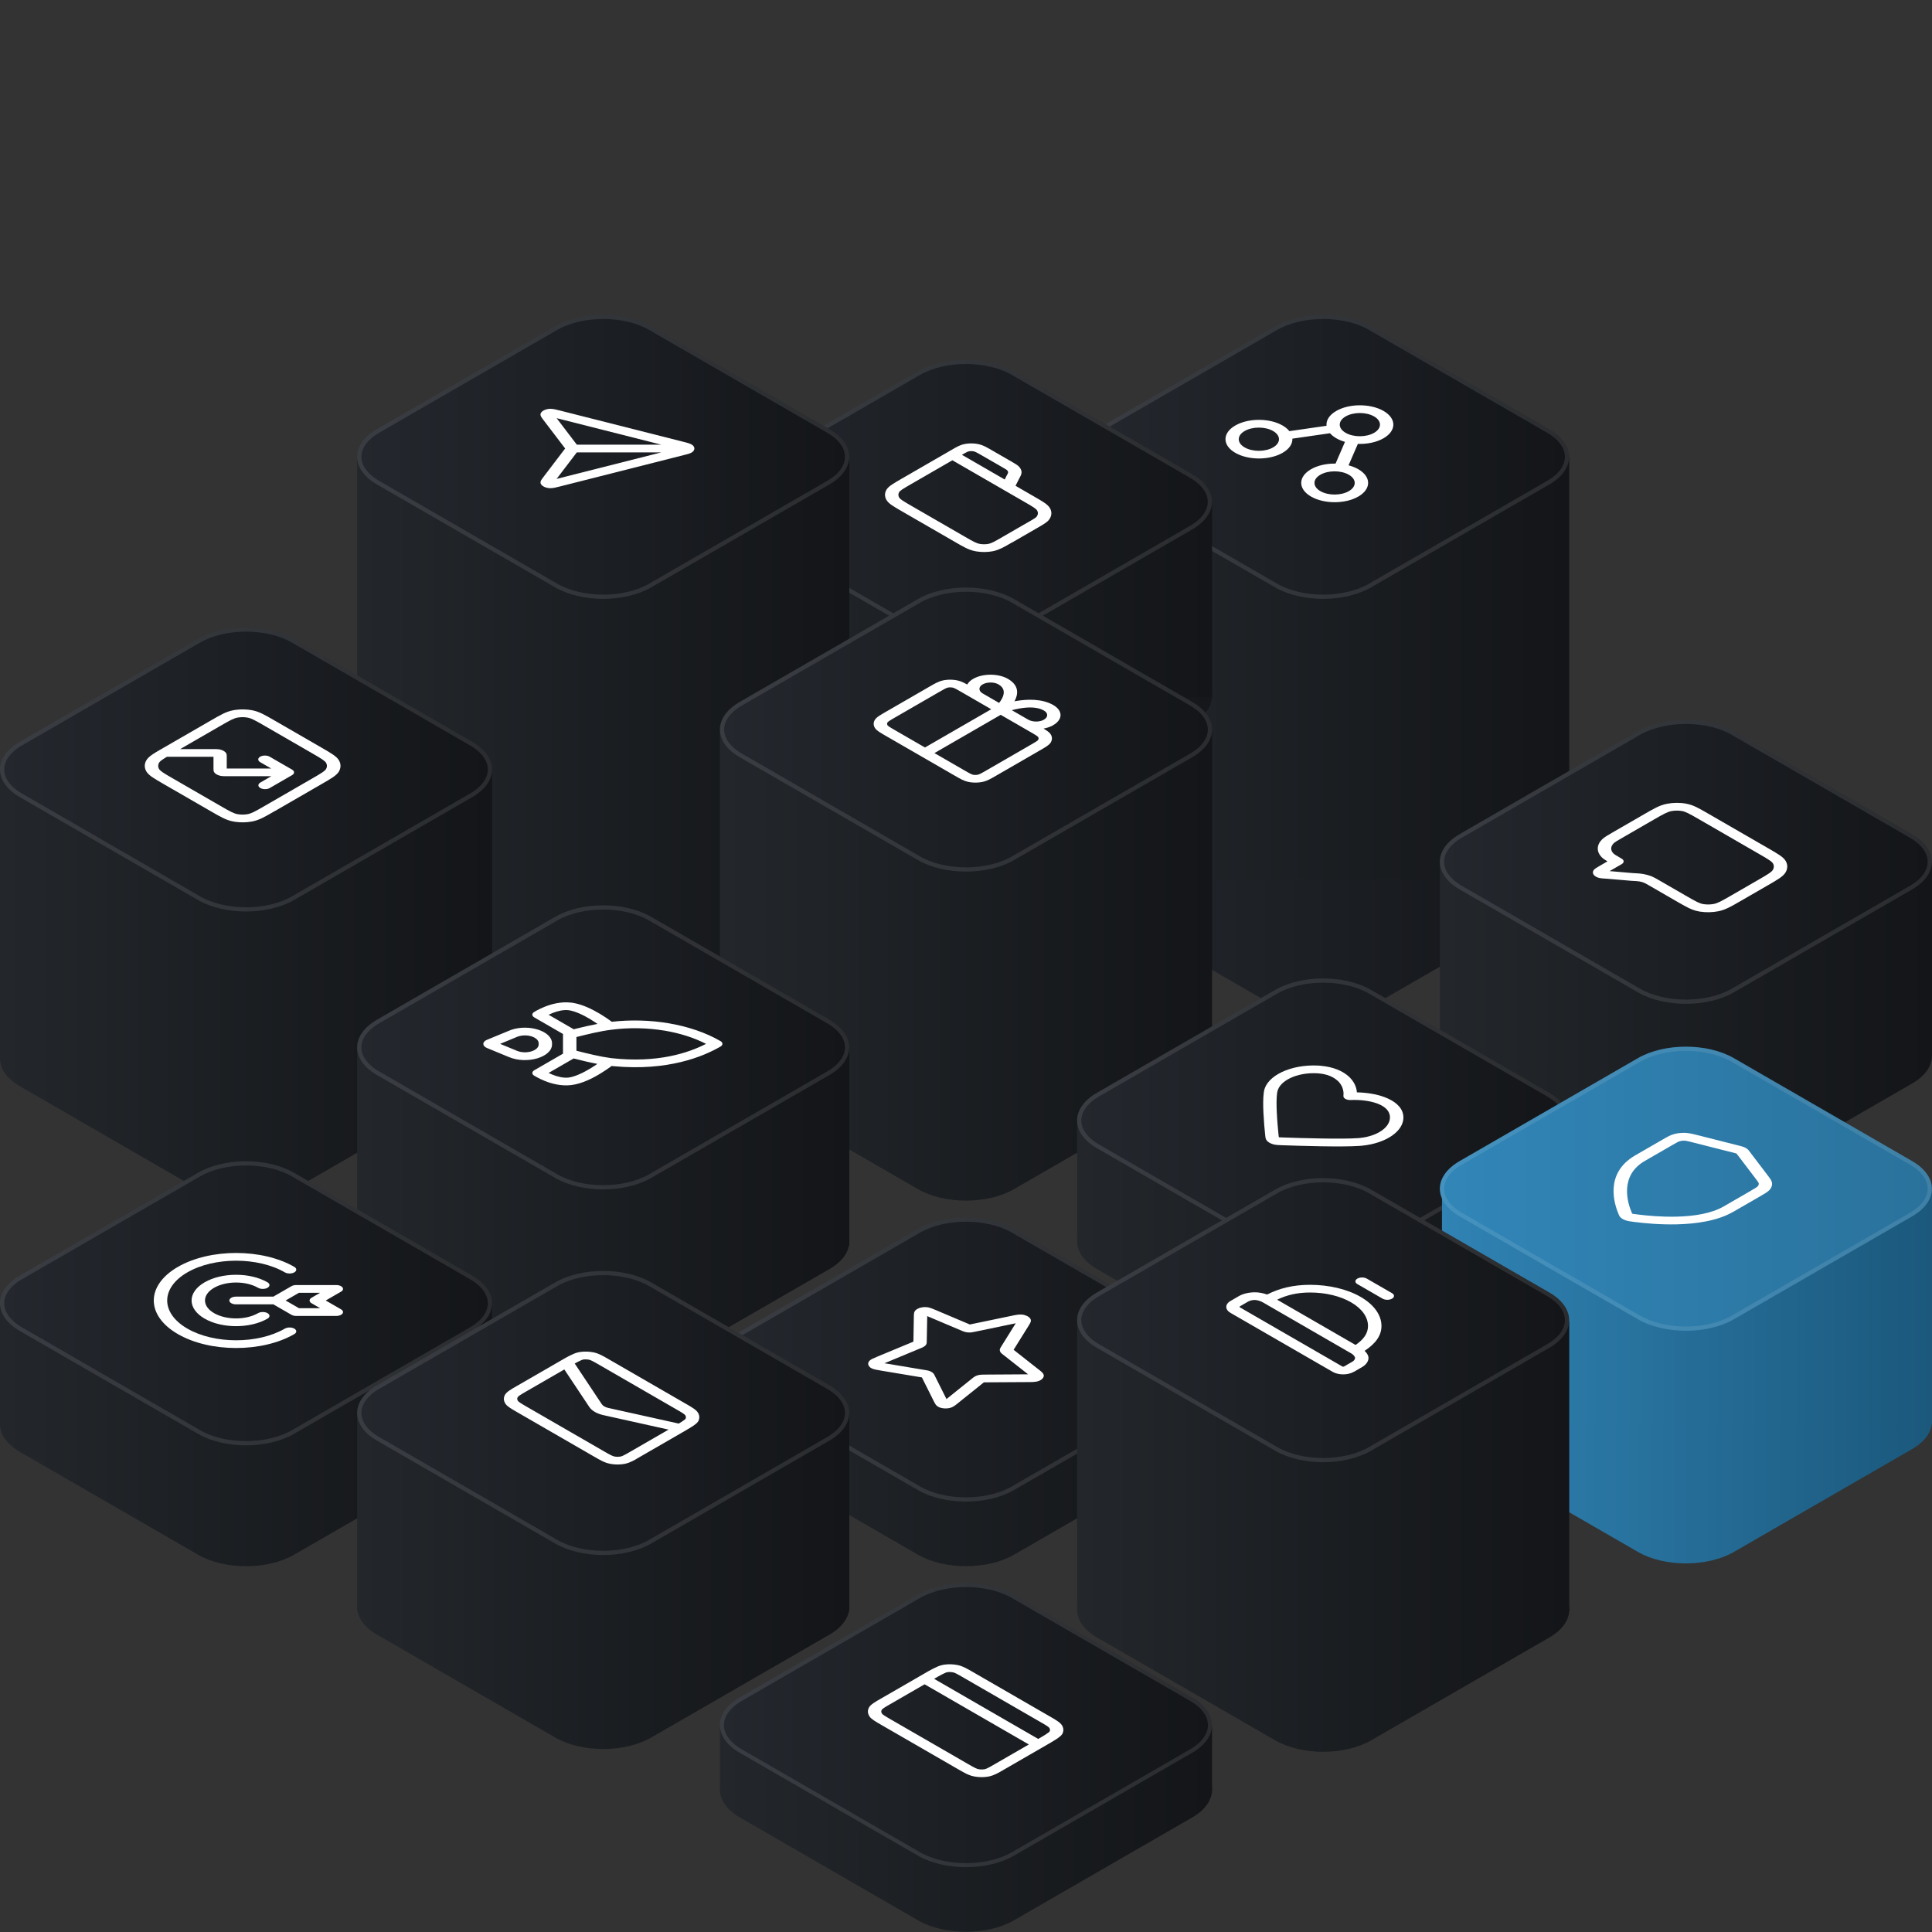 <?xml version="1.0" encoding="UTF-8"?>
<svg xmlns="http://www.w3.org/2000/svg" width="414" height="414" viewBox="0 0 414 414" fill="none">
  <rect x="0" y="0" width="414" height="414" fill="#333333" stroke="none"/>
  <g clip-path="url(#clip0_2080_11788)">
    <path d="M273.25 159.701C278.929 156.424 288.135 156.424 293.814 159.701L332.002 181.742C337.681 185.019 337.681 190.332 332.002 193.609L293.814 215.65C288.135 218.927 278.929 218.927 273.25 215.65L235.062 193.609C229.383 190.332 229.383 185.019 235.062 181.742L273.25 159.701Z" fill="url(#paint0_linear_2080_11788)"></path>
    <rect x="230.803" y="98.185" width="105.459" height="90.393" fill="url(#paint1_linear_2080_11788)"></rect>
    <path d="M273.243 69.909C278.92 66.631 288.125 66.631 293.802 69.909L331.984 91.953C337.662 95.231 337.662 100.545 331.984 103.823L293.802 125.867C288.125 129.145 278.92 129.145 273.243 125.867L235.061 103.823C229.383 100.545 229.383 95.231 235.061 91.953L273.243 69.909Z" fill="url(#paint2_linear_2080_11788)"></path>
    <path d="M283.522 67.902C287.185 67.902 290.822 68.71 293.576 70.3L331.759 92.344C334.515 93.935 335.791 95.958 335.791 97.888C335.791 99.817 334.515 101.84 331.759 103.432L293.576 125.477C290.822 127.066 287.185 127.874 283.522 127.874C279.86 127.874 276.223 127.066 273.469 125.477L235.286 103.432C232.53 101.84 231.255 99.817 231.255 97.888C231.255 95.958 232.53 93.935 235.286 92.344L273.469 70.3C276.223 68.71 279.86 67.902 283.522 67.902Z" stroke="white" stroke-opacity="0.1" stroke-width="0.903"></path>
    <path d="M196.717 121.132C202.396 117.855 211.602 117.855 217.28 121.132L255.469 143.172C261.148 146.449 261.148 151.763 255.469 155.04L217.28 177.081C211.602 180.358 202.396 180.358 196.717 177.081L158.528 155.04C152.85 151.763 152.85 146.449 158.528 143.172L196.717 121.132Z" fill="url(#paint3_linear_2080_11788)"></path>
    <rect x="154.27" y="107.829" width="105.459" height="41.581" fill="url(#paint4_linear_2080_11788)"></rect>
    <path d="M196.71 79.552C202.387 76.274 211.592 76.274 217.269 79.552L255.451 101.597C261.128 104.874 261.128 110.189 255.451 113.467L217.269 135.511C211.592 138.789 202.387 138.789 196.71 135.511L158.528 113.467C152.85 110.189 152.85 104.874 158.528 101.597L196.71 79.552Z" fill="url(#paint5_linear_2080_11788)"></path>
    <path d="M206.989 77.546C210.651 77.546 214.289 78.353 217.043 79.943L255.226 101.987C257.982 103.579 259.258 105.602 259.258 107.531C259.258 109.461 257.982 111.484 255.226 113.075L217.043 135.12C214.289 136.71 210.651 137.518 206.989 137.518C203.327 137.518 199.689 136.71 196.936 135.12L158.753 113.075C155.997 111.484 154.722 109.461 154.722 107.531C154.722 105.602 155.997 103.579 158.753 101.987L196.936 79.943C199.689 78.353 203.327 77.546 206.989 77.546Z" stroke="white" stroke-opacity="0.1" stroke-width="0.903"></path>
    <path d="M118.981 159.701C124.659 156.424 133.866 156.424 139.544 159.701L177.733 181.742C183.411 185.019 183.411 190.332 177.733 193.609L139.544 215.65C133.866 218.927 124.659 218.927 118.981 215.65L80.792 193.609C75.114 190.332 75.114 185.019 80.792 181.742L118.981 159.701Z" fill="url(#paint6_linear_2080_11788)"></path>
    <rect x="76.533" y="98.185" width="105.459" height="90.393" fill="url(#paint7_linear_2080_11788)"></rect>
    <path d="M118.973 69.909C124.651 66.631 133.855 66.631 139.533 69.909L177.715 91.953C183.392 95.231 183.392 100.545 177.715 103.823L139.533 125.867C133.855 129.145 124.651 129.145 118.973 125.867L80.791 103.823C75.114 100.545 75.114 95.231 80.791 91.953L118.973 69.909Z" fill="url(#paint8_linear_2080_11788)"></path>
    <path d="M129.253 67.902C132.915 67.902 136.553 68.71 139.307 70.3L177.489 92.344C180.245 93.935 181.521 95.958 181.521 97.888C181.521 99.817 180.245 101.84 177.489 103.432L139.307 125.477C136.553 127.066 132.915 127.874 129.253 127.874C125.591 127.874 121.953 127.066 119.199 125.477L81.017 103.432C78.26 101.84 76.985 99.817 76.985 97.888C76.986 95.958 78.26 93.935 81.017 92.344L119.199 70.3C121.953 68.71 125.591 67.902 129.253 67.902Z" stroke="white" stroke-opacity="0.1" stroke-width="0.903"></path>
    <path d="M196.717 198.871C202.396 195.594 211.602 195.594 217.28 198.871L255.469 220.911C261.148 224.189 261.148 229.502 255.469 232.779L217.28 254.82C211.602 258.097 202.396 258.097 196.717 254.82L158.528 232.779C152.85 229.502 152.85 224.189 158.528 220.911L196.717 198.871Z" fill="url(#paint9_linear_2080_11788)"></path>
    <rect x="154.27" y="156.638" width="105.459" height="70.507" fill="url(#paint10_linear_2080_11788)"></rect>
    <path d="M196.717 128.362C202.396 125.085 211.602 125.085 217.28 128.362L255.469 150.403C261.148 153.68 261.148 158.993 255.469 162.271L217.28 184.311C211.602 187.588 202.396 187.588 196.717 184.311L158.528 162.271C152.85 158.993 152.85 153.68 158.528 150.403L196.717 128.362Z" fill="url(#paint11_linear_2080_11788)"></path>
    <path d="M206.999 126.356C210.662 126.356 214.3 127.164 217.055 128.754L255.243 150.794C258 152.385 259.276 154.408 259.276 156.337C259.276 158.266 258 160.288 255.243 161.879L217.055 183.92C214.3 185.51 210.662 186.317 206.999 186.317C203.336 186.317 199.698 185.509 196.943 183.92L158.754 161.879C155.997 160.288 154.722 158.266 154.722 156.337C154.722 154.408 155.997 152.385 158.754 150.794L196.943 128.754C199.698 127.164 203.336 126.356 206.999 126.356Z" stroke="white" stroke-opacity="0.1" stroke-width="0.903"></path>
    <path d="M42.448 198.871C48.126 195.594 57.333 195.594 63.011 198.871L101.2 220.911C106.878 224.189 106.878 229.502 101.2 232.779L63.011 254.82C57.333 258.097 48.126 258.097 42.448 254.82L4.259 232.779C-1.42 229.502 -1.42 224.189 4.259 220.911L42.448 198.871Z" fill="url(#paint12_linear_2080_11788)"></path>
    <rect y="165.077" width="105.459" height="62.07" fill="url(#paint13_linear_2080_11788)"></rect>
    <path d="M42.44 136.909C48.117 133.631 57.322 133.631 63 136.909L101.182 158.953C106.859 162.231 106.859 167.545 101.182 170.823L63 192.867C57.322 196.145 48.117 196.145 42.44 192.867L4.258 170.823C-1.419 167.545 -1.419 162.231 4.258 158.953L42.44 136.909Z" fill="url(#paint14_linear_2080_11788)"></path>
    <path d="M52.72 134.902C56.382 134.902 60.02 135.71 62.773 137.3L100.956 159.344C103.712 160.935 104.988 162.958 104.988 164.888C104.988 166.817 103.712 168.84 100.956 170.432L62.773 192.477C60.02 194.066 56.382 194.874 52.72 194.874C49.058 194.874 45.42 194.066 42.666 192.477L4.483 170.432C1.727 168.84 0.452 166.817 0.452 164.888C0.452 162.958 1.727 160.935 4.483 159.344L42.666 137.3C45.42 135.71 49.057 134.902 52.72 134.902Z" stroke="white" stroke-opacity="0.1" stroke-width="0.903"></path>
    <path d="M118.981 238.041C124.659 234.764 133.866 234.764 139.544 238.041L177.733 260.081C183.411 263.359 183.411 268.672 177.733 271.949L139.544 293.99C133.866 297.267 124.659 297.267 118.981 293.99L80.792 271.949C75.114 268.672 75.114 263.359 80.792 260.081L118.981 238.041Z" fill="url(#paint15_linear_2080_11788)"></path>
    <rect x="76.533" y="224.733" width="105.459" height="42.183" fill="url(#paint16_linear_2080_11788)"></rect>
    <path d="M118.973 196.458C124.651 193.181 133.855 193.181 139.533 196.458L177.715 218.503C183.392 221.781 183.392 227.095 177.715 230.373L139.533 252.417C133.855 255.695 124.651 255.695 118.973 252.417L80.791 230.373C75.114 227.095 75.114 221.781 80.791 218.503L118.973 196.458Z" fill="url(#paint17_linear_2080_11788)"></path>
    <path d="M129.253 194.452C132.915 194.452 136.553 195.26 139.307 196.85L177.489 218.894C180.245 220.485 181.521 222.508 181.521 224.438C181.521 226.367 180.245 228.39 177.489 229.981L139.307 252.026C136.553 253.616 132.915 254.424 129.253 254.424C125.591 254.424 121.953 253.616 119.199 252.026L81.017 229.981C78.26 228.39 76.985 226.367 76.985 224.438C76.986 222.508 78.26 220.485 81.017 218.894L119.199 196.85C121.953 195.26 125.591 194.452 129.253 194.452Z" stroke="white" stroke-opacity="0.1" stroke-width="0.903"></path>
    <path d="M196.717 277.208C202.396 273.931 211.602 273.931 217.28 277.208L255.469 299.248C261.148 302.526 261.148 307.839 255.469 311.116L217.28 333.157C211.602 336.434 202.396 336.434 196.717 333.157L158.528 311.116C152.85 307.839 152.85 302.526 158.528 299.248L196.717 277.208Z" fill="url(#paint18_linear_2080_11788)"></path>
    <rect x="154.27" y="291.623" width="105.459" height="13.86" fill="url(#paint19_linear_2080_11788)"></rect>
    <path d="M196.71 263.348C202.387 260.07 211.592 260.07 217.269 263.348L255.451 285.392C261.128 288.67 261.128 293.985 255.451 297.262L217.269 319.307C211.592 322.585 202.387 322.585 196.71 319.307L158.528 297.262C152.85 293.985 152.85 288.67 158.528 285.392L196.71 263.348Z" fill="url(#paint20_linear_2080_11788)"></path>
    <path d="M206.989 261.342C210.651 261.342 214.289 262.149 217.043 263.739L255.226 285.783C257.982 287.375 259.258 289.397 259.258 291.327C259.258 293.257 257.982 295.28 255.226 296.871L217.043 318.916C214.289 320.506 210.651 321.313 206.989 321.313C203.327 321.313 199.689 320.506 196.936 318.916L158.753 296.871C155.997 295.28 154.722 293.257 154.722 291.327C154.722 289.397 155.997 287.375 158.753 285.783L196.936 263.739C199.689 262.149 203.327 261.342 206.989 261.342Z" stroke="white" stroke-opacity="0.1" stroke-width="0.903"></path>
    <path d="M350.991 198.266C356.669 194.988 365.875 194.988 371.554 198.266L409.743 220.306C415.421 223.583 415.421 228.897 409.743 232.174L371.554 254.214C365.875 257.492 356.669 257.492 350.991 254.214L312.802 232.174C307.123 228.897 307.123 223.583 312.802 220.306L350.991 198.266Z" fill="url(#paint21_linear_2080_11788)"></path>
    <rect x="308.543" y="184.963" width="105.459" height="41.581" fill="url(#paint22_linear_2080_11788)"></rect>
    <path d="M350.981 156.686C356.658 153.408 365.863 153.408 371.541 156.686L409.723 178.73C415.4 182.008 415.4 187.323 409.723 190.6L371.541 212.645C365.863 215.923 356.658 215.923 350.981 212.645L312.799 190.6C307.122 187.323 307.122 182.008 312.799 178.73L350.981 156.686Z" fill="url(#paint23_linear_2080_11788)"></path>
    <path d="M361.261 154.68C364.923 154.68 368.561 155.487 371.314 157.077L409.497 179.121C412.253 180.712 413.529 182.735 413.529 184.665C413.529 186.595 412.253 188.618 409.497 190.209L371.314 212.254C368.561 213.844 364.923 214.651 361.261 214.651C357.599 214.651 353.961 213.844 351.207 212.254L313.024 190.209C310.268 188.618 308.993 186.595 308.993 184.665C308.993 182.735 310.268 180.712 313.024 179.121L351.207 157.077C353.961 155.487 357.599 154.68 361.261 154.68Z" stroke="white" stroke-opacity="0.1" stroke-width="0.903"></path>
    <path d="M273.252 238.038C278.931 234.761 288.137 234.761 293.816 238.038L332.004 260.078C337.683 263.356 337.683 268.669 332.004 271.946L293.816 293.987C288.137 297.264 278.931 297.264 273.252 293.987L235.063 271.946C229.385 268.669 229.385 263.356 235.063 260.078L273.252 238.038Z" fill="url(#paint24_linear_2080_11788)"></path>
    <rect x="230.805" y="240.4" width="105.459" height="25.31" fill="url(#paint25_linear_2080_11788)"></rect>
    <path d="M273.245 212.126C278.922 208.849 288.127 208.849 293.804 212.126L331.986 234.171C337.664 237.449 337.664 242.763 331.986 246.041L293.804 268.085C288.127 271.363 278.922 271.363 273.245 268.085L235.063 246.041C229.385 242.763 229.385 237.449 235.063 234.171L273.245 212.126Z" fill="url(#paint26_linear_2080_11788)"></path>
    <path d="M283.524 210.12C287.187 210.12 290.824 210.928 293.578 212.518L331.761 234.562C334.517 236.153 335.793 238.176 335.793 240.105C335.793 242.035 334.517 244.058 331.761 245.649L293.578 267.694C290.824 269.284 287.187 270.092 283.524 270.092C279.862 270.092 276.225 269.284 273.471 267.694L235.288 245.649C232.532 244.058 231.257 242.035 231.257 240.105C231.257 238.176 232.532 236.153 235.288 234.562L273.471 212.518C276.225 210.928 279.862 210.12 283.524 210.12Z" stroke="white" stroke-opacity="0.1" stroke-width="0.903"></path>
    <path d="M350.989 276.607C356.667 273.33 365.874 273.33 371.552 276.607L409.741 298.648C415.419 301.925 415.419 307.238 409.741 310.516L371.552 332.556C365.874 335.833 356.667 335.833 350.989 332.556L312.8 310.516C307.121 307.238 307.121 301.925 312.8 298.648L350.989 276.607Z" fill="url(#paint27_linear_2080_11788)"></path>
    <rect x="309" y="255" width="105" height="50" fill="url(#paint28_linear_2080_11788)"></rect>
    <path d="M350.981 226.746C356.658 223.469 365.863 223.469 371.541 226.746L409.723 248.791C415.4 252.069 415.4 257.383 409.723 260.661L371.541 282.705C365.863 285.983 356.658 285.983 350.981 282.705L312.799 260.661C307.122 257.383 307.122 252.069 312.799 248.791L350.981 226.746Z" fill="url(#paint29_linear_2080_11788)"></path>
    <path d="M361.261 224.74C364.923 224.74 368.561 225.548 371.314 227.138L409.497 249.182C412.253 250.773 413.529 252.796 413.529 254.726C413.529 256.655 412.253 258.678 409.497 260.27L371.314 282.314C368.561 283.904 364.923 284.712 361.261 284.712C357.599 284.712 353.961 283.904 351.207 282.314L313.024 260.27C310.268 258.678 308.993 256.655 308.993 254.726C308.993 252.796 310.268 250.773 313.024 249.182L351.207 227.138C353.961 225.548 357.599 224.74 361.261 224.74Z" stroke="white" stroke-opacity="0.1" stroke-width="0.903"></path>
    <path d="M273.252 316.98C278.931 313.703 288.137 313.703 293.816 316.98L332.004 339.021C337.683 342.298 337.683 347.612 332.004 350.889L293.816 372.929C288.137 376.206 278.931 376.206 273.252 372.929L235.063 350.889C229.385 347.612 229.385 342.298 235.063 339.021L273.252 316.98Z" fill="url(#paint30_linear_2080_11788)"></path>
    <rect x="230.805" y="283.188" width="105.459" height="62.07" fill="url(#paint31_linear_2080_11788)"></rect>
    <path d="M273.245 254.912C278.922 251.635 288.127 251.635 293.804 254.912L331.986 276.957C337.664 280.235 337.664 285.549 331.986 288.827L293.804 310.871C288.127 314.149 278.922 314.149 273.245 310.871L235.063 288.827C229.385 285.549 229.385 280.235 235.063 276.957L273.245 254.912Z" fill="url(#paint32_linear_2080_11788)"></path>
    <path d="M283.524 252.906C287.187 252.906 290.824 253.714 293.578 255.304L331.761 277.348C334.517 278.939 335.793 280.962 335.793 282.892C335.793 284.821 334.517 286.844 331.761 288.436L293.578 310.48C290.824 312.07 287.187 312.878 283.524 312.878C279.862 312.878 276.225 312.07 273.471 310.48L235.288 288.436C232.532 286.844 231.257 284.821 231.257 282.892C231.257 280.962 232.532 278.939 235.288 277.348L273.471 255.304C276.225 253.714 279.862 252.906 283.524 252.906Z" stroke="white" stroke-opacity="0.1" stroke-width="0.903"></path>
    <path d="M42.448 277.213C48.126 273.936 57.333 273.936 63.011 277.213L101.2 299.253C106.878 302.53 106.878 307.844 101.2 311.121L63.011 333.162C57.333 336.439 48.126 336.439 42.448 333.162L4.259 311.121C-1.42 307.844 -1.42 302.53 4.259 299.253L42.448 277.213Z" fill="url(#paint33_linear_2080_11788)"></path>
    <rect y="279.574" width="105.459" height="25.31" fill="url(#paint34_linear_2080_11788)"></rect>
    <path d="M42.44 251.298C48.117 248.02 57.322 248.02 63 251.298L101.182 273.343C106.859 276.62 106.859 281.935 101.182 285.213L63 307.257C57.322 310.535 48.117 310.535 42.44 307.257L4.258 285.213C-1.419 281.935 -1.419 276.62 4.258 273.343L42.44 251.298Z" fill="url(#paint35_linear_2080_11788)"></path>
    <path d="M52.72 249.292C56.382 249.292 60.02 250.1 62.773 251.689L100.956 273.733C103.712 275.325 104.988 277.348 104.988 279.277C104.988 281.207 103.712 283.23 100.956 284.821L62.773 306.866C60.02 308.456 56.382 309.264 52.72 309.264C49.058 309.264 45.42 308.456 42.666 306.866L4.483 284.821C1.727 283.23 0.452 281.207 0.452 279.277C0.452 277.348 1.727 275.325 4.483 273.733L42.666 251.689C45.42 250.1 49.057 249.292 52.72 249.292Z" stroke="white" stroke-opacity="0.1" stroke-width="0.903"></path>
    <path d="M118.981 316.381C124.659 313.104 133.866 313.104 139.544 316.381L177.733 338.421C183.411 341.698 183.411 347.012 177.733 350.289L139.544 372.33C133.866 375.607 124.659 375.607 118.981 372.33L80.792 350.289C75.114 347.012 75.114 341.698 80.792 338.421L118.981 316.381Z" fill="url(#paint36_linear_2080_11788)"></path>
    <rect x="76.533" y="303.077" width="105.459" height="42.183" fill="url(#paint37_linear_2080_11788)"></rect>
    <path d="M118.973 274.8C124.651 271.522 133.855 271.522 139.533 274.8L177.715 296.845C183.392 300.122 183.392 305.437 177.715 308.715L139.533 330.759C133.855 334.037 124.651 334.037 118.973 330.759L80.791 308.715C75.114 305.437 75.114 300.122 80.791 296.845L118.973 274.8Z" fill="url(#paint38_linear_2080_11788)"></path>
    <path d="M129.253 272.794C132.915 272.794 136.553 273.602 139.307 275.191L177.489 297.235C180.245 298.827 181.521 300.85 181.521 302.779C181.521 304.709 180.245 306.732 177.489 308.323L139.307 330.368C136.553 331.958 132.915 332.766 129.253 332.766C125.591 332.766 121.953 331.958 119.199 330.368L81.017 308.323C78.26 306.732 76.985 304.709 76.985 302.779C76.986 300.85 78.26 298.827 81.017 297.235L119.199 275.191C121.953 273.602 125.591 272.794 129.253 272.794Z" stroke="white" stroke-opacity="0.1" stroke-width="0.903"></path>
    <path d="M196.717 355.549C202.396 352.272 211.602 352.272 217.28 355.549L255.469 377.589C261.148 380.866 261.148 386.18 255.469 389.457L217.28 411.498C211.602 414.775 202.396 414.775 196.717 411.498L158.528 389.457C152.85 386.18 152.85 380.866 158.528 377.589L196.717 355.549Z" fill="url(#paint39_linear_2080_11788)"></path>
    <rect x="154.27" y="369.964" width="105.459" height="13.86" fill="url(#paint40_linear_2080_11788)"></rect>
    <path d="M196.71 341.688C202.387 338.41 211.592 338.41 217.269 341.688L255.451 363.732C261.128 367.01 261.128 372.324 255.451 375.602L217.269 397.647C211.592 400.925 202.387 400.925 196.71 397.647L158.528 375.602C152.85 372.324 152.85 367.01 158.528 363.732L196.71 341.688Z" fill="url(#paint41_linear_2080_11788)"></path>
    <path d="M206.989 339.658C210.654 339.658 214.297 340.467 217.055 342.06L255.236 364.104C257.997 365.697 259.28 367.726 259.28 369.667C259.28 371.608 257.997 373.637 255.236 375.23L217.055 397.275C214.297 398.868 210.654 399.676 206.989 399.676C203.324 399.676 199.682 398.868 196.924 397.275L158.742 375.23C155.982 373.637 154.698 371.608 154.698 369.667C154.698 367.726 155.982 365.697 158.742 364.104L196.924 342.06C199.682 340.467 203.324 339.658 206.989 339.658Z" stroke="white" stroke-opacity="0.1" stroke-width="0.858"></path>
    <path d="M220.443 373.801L198.131 360.919L189.971 365.631C189.735 365.776 189.536 365.899 189.376 366.01C189.071 366.221 188.964 366.336 188.933 366.415L188.864 366.596C188.819 366.781 188.857 366.97 188.964 367.155L189.017 367.23C189.086 367.314 189.216 367.424 189.468 367.596C189.811 367.83 190.292 368.107 191.017 368.526L207.291 377.922C208.016 378.341 208.497 378.618 208.902 378.817C209.291 379.006 209.505 379.077 209.665 379.107L209.993 379.156C210.322 379.187 210.642 379.178 210.948 379.125L211.062 379.103C211.192 379.072 211.375 379.002 211.65 378.869C212.032 378.684 212.49 378.42 213.192 378.015L220.466 373.815L220.443 373.801ZM205.635 359.011C205.375 358.861 205.146 358.747 204.955 358.645C204.665 358.504 204.467 358.425 204.322 358.385L204.192 358.354C203.872 358.293 203.536 358.275 203.223 358.297L202.91 358.337C202.91 358.337 202.803 358.363 202.62 358.443C202.414 358.526 202.169 358.641 201.887 358.786C201.36 359.055 200.78 359.39 200.162 359.747L222.474 372.629C223.092 372.272 223.672 371.937 224.138 371.633C224.398 371.466 224.596 371.325 224.733 371.21C224.81 371.148 224.856 371.104 224.878 371.073L224.909 371.038C225.001 370.862 225.023 370.672 224.962 370.487L224.878 370.298C224.825 370.205 224.703 370.082 224.375 369.857C224.207 369.742 224.001 369.615 223.741 369.465L222.825 368.936L206.551 359.54L205.627 359.007L205.635 359.011ZM214.276 379.698C213.993 379.861 213.726 379.998 213.474 380.117C213.024 380.333 212.558 380.522 212.009 380.646L211.772 380.694C210.902 380.853 209.978 380.857 209.093 380.725L208.719 380.659C208.07 380.531 207.528 380.315 207.016 380.064C206.513 379.817 205.933 379.482 205.246 379.085L188.971 369.69C188.284 369.293 187.704 368.958 187.277 368.667C186.887 368.407 186.552 368.134 186.33 367.821L186.246 367.684C185.949 367.186 185.895 366.653 186.094 366.142L186.193 365.926C186.391 365.547 186.765 365.234 187.193 364.943C187.399 364.798 187.643 364.648 187.918 364.48L188.834 363.951L197.948 358.689L198.971 358.099C199.322 357.905 199.658 357.72 199.994 357.552C200.322 357.381 200.65 357.226 200.979 357.09C201.284 356.966 201.666 356.825 202.078 356.755L202.452 356.697C203.337 356.583 204.261 356.614 205.123 356.786L205.36 356.834C205.902 356.962 206.375 357.156 206.826 357.381C207.329 357.627 207.91 357.962 208.597 358.359L225.817 368.301C226.1 368.473 226.352 368.627 226.565 368.777C227.008 369.077 227.382 369.39 227.596 369.76L227.71 369.976C227.932 370.483 227.924 371.016 227.657 371.523L227.542 371.695C227.413 371.867 227.237 372.021 227.077 372.157C226.848 372.343 226.573 372.536 226.275 372.726C225.695 373.105 224.978 373.519 224.306 373.907L214.276 379.698Z" fill="white"></path>
    <path d="M143.245 306.339L129.307 303.245C127.917 302.936 126.818 302.302 126.284 301.5L120.925 293.452L111.964 298.626C111.727 298.772 111.529 298.895 111.368 299.005C111.063 299.217 110.956 299.331 110.926 299.411L110.857 299.591C110.811 299.776 110.849 299.966 110.956 300.151L111.01 300.226C111.078 300.31 111.208 300.42 111.46 300.592C111.803 300.825 112.284 301.103 113.009 301.522L129.284 310.918C130.009 311.336 130.49 311.614 130.894 311.812C131.284 312.002 131.497 312.072 131.658 312.103L131.986 312.152C132.314 312.182 132.635 312.174 132.94 312.121L133.055 312.099C133.184 312.068 133.367 311.997 133.642 311.865C134.024 311.68 134.482 311.416 135.184 311.01L143.268 306.343L143.245 306.339ZM127.627 292.016C127.368 291.866 127.139 291.751 126.948 291.65C126.658 291.509 126.459 291.429 126.314 291.39L126.185 291.359C125.864 291.297 125.528 291.28 125.215 291.302L124.902 291.341C124.902 291.341 124.795 291.368 124.612 291.447C124.406 291.531 124.162 291.645 123.879 291.791C123.643 291.91 123.414 292.042 123.154 292.183L128.963 300.905C129.207 301.266 129.711 301.557 130.337 301.698L145.443 305.052C145.688 304.911 145.917 304.77 146.123 304.633C146.382 304.466 146.581 304.325 146.718 304.21C146.794 304.148 146.84 304.104 146.863 304.073L146.894 304.038C146.985 303.862 147.008 303.672 146.947 303.487L146.863 303.298C146.81 303.205 146.688 303.082 146.359 302.857C146.191 302.742 145.985 302.615 145.726 302.465L144.81 301.936L128.536 292.54L127.612 292.007L127.627 292.016ZM136.268 312.702C135.986 312.865 135.719 313.002 135.467 313.121C135.016 313.337 134.551 313.527 134.001 313.65L133.764 313.698C132.894 313.857 131.971 313.861 131.085 313.729L130.711 313.663C130.062 313.535 129.52 313.319 129.009 313.068C128.505 312.821 127.925 312.486 127.238 312.09L110.964 302.694C110.277 302.297 109.697 301.962 109.269 301.671C108.88 301.411 108.544 301.138 108.323 300.825L108.239 300.689C107.941 300.191 107.887 299.657 108.086 299.146L108.185 298.93C108.384 298.551 108.758 298.238 109.185 297.947C109.391 297.802 109.636 297.652 109.91 297.485L110.826 296.956L119.94 291.694L120.467 291.39C120.467 291.39 120.498 291.372 120.513 291.363C121.009 291.077 121.505 290.79 121.986 290.548C122.314 290.376 122.643 290.222 122.971 290.085C123.276 289.962 123.658 289.821 124.07 289.75L124.444 289.693C125.33 289.578 126.253 289.609 127.116 289.781L127.352 289.83C127.894 289.957 128.368 290.151 128.818 290.376C129.322 290.623 129.902 290.958 130.589 291.354L147.81 301.297C148.092 301.469 148.344 301.623 148.558 301.773C149 302.073 149.375 302.385 149.588 302.756L149.703 302.972C149.924 303.478 149.916 304.012 149.649 304.518L149.535 304.69C149.405 304.862 149.229 305.016 149.069 305.153C148.84 305.338 148.565 305.532 148.268 305.722C147.848 305.99 147.352 306.286 146.856 306.572C146.84 306.581 146.825 306.59 146.81 306.599C146.634 306.7 146.459 306.801 146.283 306.903L136.253 312.694L136.268 312.702Z" fill="white"></path>
    <path d="M38.123 271.475C45.009 267.5 56.176 267.496 63.069 271.475C63.626 271.797 63.626 272.326 63.069 272.648C62.512 272.969 61.603 272.974 61.039 272.648C55.276 269.32 45.925 269.316 40.154 272.648C34.391 275.975 34.383 281.374 40.154 284.705C45.925 288.037 55.268 288.037 61.039 284.705C61.596 284.384 62.504 284.379 63.069 284.705C63.626 285.027 63.626 285.556 63.069 285.878C56.184 289.853 45.016 289.857 38.123 285.878C31.231 281.898 31.231 275.455 38.123 271.475ZM43.848 274.781C47.574 272.63 53.604 272.63 57.329 274.781C57.886 275.102 57.886 275.631 57.329 275.953C56.772 276.275 55.863 276.279 55.298 275.953C52.695 274.45 48.482 274.45 45.879 275.953C43.276 277.456 43.276 279.889 45.879 281.391C48.482 282.894 52.695 282.894 55.298 281.391C55.856 281.07 56.764 281.065 57.329 281.391C57.886 281.713 57.886 282.242 57.329 282.564C53.604 284.714 47.574 284.714 43.848 282.564C40.123 280.413 40.123 276.931 43.848 274.781ZM72.282 275.376C72.771 275.42 73.198 275.605 73.397 275.878C73.618 276.191 73.496 276.544 73.084 276.782L69.802 278.677L73.084 280.572C73.496 280.81 73.618 281.162 73.397 281.475C73.206 281.744 72.771 281.933 72.282 281.977L72.069 281.986L63.474 281.986C63.092 281.986 62.726 281.898 62.458 281.744L58.581 279.505L50.581 279.505C49.787 279.505 49.146 279.135 49.146 278.677C49.146 278.218 49.787 277.848 50.581 277.848L58.581 277.848L62.458 275.609C62.726 275.455 63.092 275.367 63.474 275.367L72.069 275.367L72.282 275.376ZM64.069 277.024L61.207 278.677L64.069 280.329L68.603 280.329L66.756 279.263C66.199 278.941 66.199 278.412 66.756 278.09L68.603 277.024L64.069 277.024Z" fill="white"></path>
    <path d="M57.817 168.863C57.259 169.185 56.351 169.189 55.786 168.863C55.229 168.541 55.229 168.012 55.786 167.691L58.145 166.329H48.542C48.328 166.329 48.084 166.329 47.87 166.32C47.702 166.311 47.473 166.294 47.237 166.245L46.992 166.184C46.557 166.056 46.214 165.857 45.993 165.606C45.832 165.417 45.779 165.236 45.764 165.104L45.748 164.716V162.169L35.772 162.164C35.42 162.367 35.138 162.548 34.894 162.715C34.398 163.054 34.184 163.266 34.077 163.46L33.993 163.623C33.84 164.002 33.863 164.394 34.069 164.769L34.176 164.919C34.306 165.073 34.52 165.258 34.886 165.514C35.39 165.857 36.1 166.267 37.123 166.858L47.222 172.688C48.244 173.279 48.954 173.689 49.55 173.98C50.138 174.266 50.504 174.39 50.84 174.451L51.122 174.5C51.779 174.588 52.458 174.575 53.107 174.456L53.366 174.394C53.633 174.319 53.954 174.196 54.397 173.984C54.992 173.693 55.702 173.283 56.725 172.693L66.824 166.862C67.847 166.272 68.557 165.862 69.06 165.518C69.434 165.267 69.648 165.082 69.77 164.923L69.877 164.773C70.091 164.403 70.114 164.002 69.954 163.627L69.87 163.464C69.763 163.27 69.541 163.054 69.053 162.72C68.549 162.376 67.839 161.966 66.816 161.375L56.717 155.545C55.694 154.954 54.985 154.544 54.389 154.254C53.954 154.038 53.633 153.914 53.359 153.844L53.099 153.782C52.458 153.659 51.763 153.645 51.114 153.738L50.832 153.786C50.496 153.848 50.122 153.976 49.542 154.258C48.947 154.549 48.237 154.959 47.214 155.549L38.603 160.52H45.794L46.466 160.529C46.634 160.538 46.863 160.556 47.099 160.604L47.344 160.666C47.771 160.789 48.122 160.992 48.344 161.243C48.512 161.428 48.557 161.613 48.573 161.746C48.588 161.869 48.588 162.01 48.588 162.133V164.681L58.114 164.681L55.756 163.319C55.198 162.997 55.198 162.468 55.756 162.147C56.313 161.825 57.229 161.825 57.786 162.147L62.595 164.923C63.152 165.245 63.152 165.774 62.595 166.095L57.786 168.872L57.817 168.863ZM58.778 173.861C57.786 174.434 56.977 174.901 56.275 175.245C55.649 175.553 55.023 175.8 54.321 175.967L54.008 176.033C52.855 176.249 51.634 176.276 50.466 176.113L49.969 176.029C49.138 175.875 48.428 175.597 47.71 175.245C47.008 174.901 46.199 174.434 45.206 173.861L35.108 168.03C34.115 167.457 33.306 166.99 32.711 166.585C32.176 166.223 31.749 165.862 31.459 165.456L31.344 165.276C30.97 164.61 30.924 163.905 31.207 163.231L31.352 162.944C31.619 162.464 32.1 162.054 32.711 161.64C33.092 161.384 33.558 161.098 34.1 160.785C34.13 160.767 34.169 160.745 34.199 160.728C34.482 160.564 34.787 160.388 35.115 160.199L45.214 154.368C46.206 153.795 47.016 153.328 47.718 152.984C48.435 152.632 49.145 152.354 49.977 152.2L50.473 152.116C51.641 151.953 52.87 151.984 54.015 152.195L54.328 152.262C55.038 152.425 55.656 152.676 56.282 152.984C56.985 153.328 57.794 153.795 58.786 154.368L68.885 160.199C69.877 160.772 70.686 161.239 71.282 161.644C71.892 162.058 72.373 162.468 72.641 162.949L72.785 163.235C73.068 163.909 73.014 164.619 72.648 165.28L72.534 165.461C72.251 165.871 71.816 166.228 71.282 166.589C70.686 166.994 69.877 167.462 68.885 168.034L58.786 173.865L58.778 173.861Z" fill="white"></path>
    <path d="M114.428 230.477C113.925 230.151 113.955 229.648 114.489 229.34L120.657 225.779C120.657 225.779 120.649 225.722 120.642 225.691L120.642 221.672C120.642 221.672 120.649 221.605 120.657 221.575L114.489 218.014C114.024 217.745 113.94 217.326 114.26 217.009L114.428 216.877L114.444 216.868C114.444 216.868 114.466 216.855 114.482 216.846C114.512 216.828 114.558 216.802 114.619 216.767C114.734 216.7 114.894 216.608 115.085 216.498C115.489 216.282 116.062 215.995 116.749 215.722C118.069 215.198 120.13 214.589 122.359 214.845L122.817 214.907C123.871 215.083 124.886 215.431 125.771 215.81C126.81 216.251 127.794 216.793 128.642 217.3C129.481 217.811 130.214 218.305 130.718 218.675C130.863 218.776 130.985 218.873 131.092 218.952C135.115 218.498 139.282 218.604 143.236 219.265C147.458 219.975 151.305 221.297 154.396 223.099L154.496 223.157C154.946 223.487 154.908 223.959 154.389 224.267C150.671 226.414 143.145 229.551 131.504 228.472L131.069 228.423C130.97 228.498 130.848 228.586 130.71 228.683C130.199 229.049 129.474 229.547 128.634 230.058C127.794 230.57 126.81 231.112 125.771 231.552C124.756 231.989 123.573 232.381 122.367 232.522C120.138 232.777 118.069 232.165 116.756 231.636C116.062 231.358 115.489 231.072 115.092 230.852C114.902 230.741 114.741 230.649 114.627 230.583C114.573 230.552 114.52 230.521 114.489 230.503L114.428 230.468L114.428 230.477ZM109.474 220.706C113.283 219.362 118.291 220.931 118.291 223.575L118.291 223.805C118.291 226.528 112.955 228.119 109.108 226.533L104.352 224.571C103.307 224.144 103.307 223.245 104.352 222.817L109.108 220.856L109.474 220.715L109.474 220.706ZM128.008 227.978C126.275 227.648 124.504 227.216 122.924 226.815L117.558 229.913C117.795 230.032 118.077 230.16 118.382 230.283C119.527 230.741 120.756 231.028 121.802 230.909C122.413 230.838 123.184 230.614 124.062 230.23C124.924 229.864 125.787 229.393 126.558 228.921C127.107 228.586 127.596 228.26 128.008 227.978ZM115.428 223.571C115.428 222.231 112.894 221.438 110.963 222.121L110.78 222.192L107.169 223.686L110.787 225.175C112.726 225.977 115.428 225.175 115.436 223.796L115.436 223.567L115.428 223.571ZM151.282 223.681C148.74 222.372 145.71 221.407 142.435 220.856C138.679 220.23 134.702 220.164 130.893 220.671L130.886 220.676C128.596 220.966 125.916 221.614 123.52 222.222L123.52 225.158C125.932 225.775 128.634 226.436 130.947 226.74C140.916 227.868 147.565 225.598 151.29 223.686L151.282 223.681ZM126.565 218.446C125.787 217.978 124.932 217.511 124.062 217.141C123.184 216.767 122.405 216.537 121.794 216.467C120.749 216.348 119.527 216.63 118.375 217.084C118.069 217.207 117.795 217.331 117.558 217.45L122.939 220.557L123.527 220.411C124.962 220.059 126.512 219.693 128.039 219.411C127.619 219.124 127.123 218.785 126.558 218.45L126.565 218.446Z" fill="white"></path>
    <path d="M219.591 281.818C220.079 281.951 220.469 282.176 220.698 282.458L220.798 282.603L220.859 282.727C220.966 283.009 220.866 283.269 220.79 283.428C220.698 283.631 220.546 283.869 220.393 284.125L217.215 289.224L217.192 289.237L217.207 289.246L222.555 293.454L222.944 293.758C223.067 293.855 223.174 293.952 223.265 294.041C223.418 294.191 223.632 294.42 223.663 294.711L223.67 294.839L223.64 294.989C223.548 295.289 223.303 295.562 222.929 295.77L222.73 295.867C222.264 296.074 221.737 296.122 221.401 296.14C221.225 296.153 221.019 296.158 220.805 296.158L220.141 296.162L210.897 296.215C210.897 296.215 210.851 296.215 210.835 296.215C210.82 296.224 210.797 296.237 210.79 296.25L205.266 300.683L204.869 301.001C204.739 301.102 204.617 301.19 204.495 301.27C204.304 301.398 203.99 301.587 203.547 301.702L203.349 301.746C202.76 301.856 202.111 301.826 201.553 301.662L201.324 301.583C200.812 301.385 200.583 301.085 200.461 300.908C200.4 300.811 200.331 300.701 200.27 300.586L200.079 300.22L197.55 295.161L188.787 293.701C188.352 293.626 187.932 293.56 187.603 293.485C187.336 293.427 186.908 293.313 186.572 293.092L186.434 292.986C186.075 292.682 185.961 292.307 186.083 291.963L186.152 291.818C186.327 291.496 186.725 291.284 186.977 291.156C187.252 291.024 187.611 290.869 187.993 290.71L195.671 287.521L195.724 287.491L195.732 287.46L195.823 282.123C195.823 281.858 195.839 281.602 195.869 281.399C195.9 281.232 195.969 280.971 196.228 280.733L196.351 280.627C196.778 280.31 197.428 280.111 198.138 280.089L198.36 280.094C198.864 280.111 199.261 280.235 199.521 280.323C199.827 280.429 200.178 280.579 200.537 280.733L207.825 283.821C207.825 283.821 207.841 283.812 207.856 283.812L216.687 281.977L217.329 281.845C217.535 281.805 217.719 281.77 217.902 281.743C218.215 281.695 218.765 281.624 219.331 281.739L219.583 281.796L219.591 281.818ZM217.665 283.556L208.834 285.391C208.689 285.422 208.444 285.475 208.169 285.51L207.887 285.532C207.657 285.541 207.428 285.532 207.199 285.497L206.977 285.457C206.786 285.417 206.618 285.365 206.466 285.312L206.122 285.175L198.826 282.083C198.788 282.061 198.734 282.048 198.696 282.026C198.696 282.07 198.696 282.114 198.688 282.162L198.589 287.495L198.581 287.738C198.566 287.835 198.543 287.945 198.49 288.055L198.413 288.179C198.352 288.258 198.291 288.337 198.199 288.408L198.062 288.514L197.863 288.629C197.802 288.673 197.733 288.704 197.672 288.739L197.328 288.884L189.651 292.073C189.651 292.073 189.567 292.104 189.528 292.126C189.536 292.131 189.551 292.131 189.567 292.131L198.337 293.595L198.734 293.666C198.895 293.697 199.086 293.745 199.246 293.811L199.429 293.891C199.544 293.948 199.659 294.014 199.758 294.08L199.895 294.186L200.041 294.332C200.079 294.38 200.117 294.429 200.148 294.482L200.27 294.711L202.806 299.775L202.814 299.797L202.905 299.726L208.429 295.293C208.551 295.196 208.765 295.011 209.071 294.87L209.254 294.79C209.437 294.72 209.651 294.667 209.865 294.623L210.148 294.583C210.423 294.557 210.683 294.557 210.835 294.557L220.072 294.499L220.309 294.495L220.209 294.42L214.854 290.208C214.77 290.141 214.609 290.022 214.48 289.877L214.365 289.722C214.266 289.55 214.22 289.374 214.243 289.202C214.266 288.977 214.418 288.765 214.48 288.651L217.658 283.552C217.658 283.552 217.673 283.543 217.665 283.539L217.65 283.547L217.665 283.556Z" fill="white"></path>
    <path d="M289.777 291.796C290.113 291.602 290.312 291.355 290.357 291.082L290.373 290.967C290.373 290.879 290.304 290.707 290.128 290.491C289.999 290.337 289.831 290.196 289.67 290.086L289.502 289.989L270.587 279.059C270.381 278.94 270.068 278.812 269.717 278.707C269.35 278.601 269.06 278.566 268.892 278.566C268.358 278.566 267.839 278.689 267.457 278.909L265.709 279.919L265.648 279.971C265.648 279.971 265.625 280.011 265.625 280.038C265.625 280.082 265.656 280.126 265.717 280.161L287.609 292.8C287.663 292.831 287.739 292.849 287.823 292.853C287.899 292.853 287.976 292.836 288.029 292.805L289.777 291.796ZM289.51 279.064C287.182 277.719 284.022 276.961 280.732 276.966C277.984 276.966 275.755 277.495 273.671 278.504L290.479 288.208C292.227 287.005 293.143 285.718 293.143 284.132C293.143 282.228 291.838 280.408 289.51 279.064ZM290.06 293.977C289.464 294.321 288.663 294.51 287.823 294.51C286.983 294.51 286.174 294.317 285.587 293.977L263.694 281.338C263.099 280.994 262.771 280.531 262.771 280.046C262.771 279.623 263.022 279.213 263.488 278.892L263.709 278.764L265.45 277.75C266.366 277.221 267.618 276.922 268.915 276.922C269.663 276.922 270.412 277.063 270.999 277.235C271.175 277.283 271.35 277.34 271.518 277.402C274.106 276.084 277.06 275.313 280.747 275.318C284.8 275.322 288.693 276.247 291.556 277.9C294.418 279.553 296.037 281.8 296.029 284.141C296.029 286.265 294.693 287.97 292.411 289.464C292.518 289.561 292.617 289.663 292.708 289.768C292.998 290.112 293.25 290.54 293.25 290.98L293.227 291.258C293.113 291.906 292.624 292.514 291.823 292.977L290.075 293.986L290.06 293.977Z" fill="white"></path>
    <path d="M296.266 278.284L290.862 275.164C290.304 274.842 290.297 274.318 290.862 273.991C291.427 273.665 292.327 273.665 292.892 273.991L298.297 277.112C298.854 277.433 298.861 277.958 298.297 278.284C297.732 278.61 296.831 278.61 296.266 278.284Z" fill="white"></path>
    <path d="M375.225 255.128C376.019 254.669 376.37 254.458 376.546 254.312L376.683 254.18C376.79 254.048 376.851 253.907 376.874 253.77L376.882 253.634C376.874 253.506 376.805 253.369 376.515 252.981L376.157 252.501L372.286 247.411C372.21 247.305 372.164 247.252 372.126 247.212L372.103 247.199L372.073 247.173C372.088 247.182 372.088 247.182 372.042 247.164L371.699 247.071L362.882 244.837C361.875 244.581 361.439 244.48 361.165 244.445L360.92 244.427C360.684 244.423 360.44 244.44 360.203 244.489L359.974 244.542C359.684 244.621 359.394 244.771 358.333 245.384L352.447 248.781C349.791 250.315 348.822 252.488 348.669 254.638C348.516 256.78 349.203 258.781 349.646 259.812L349.707 259.962C349.73 260.002 349.738 260.024 349.753 260.041L349.768 260.05C349.768 260.05 349.776 260.064 349.791 260.072C349.806 260.081 349.814 260.086 349.822 260.09C349.822 260.09 349.829 260.094 349.844 260.094C349.867 260.099 349.913 260.108 349.982 260.121C350.051 260.134 350.127 260.143 350.241 260.156L350.989 260.253C352.905 260.495 355.959 260.786 359.203 260.711C362.936 260.628 366.699 260.059 369.348 258.53L375.233 255.132L375.225 255.128ZM371.363 259.693C367.981 261.646 363.371 262.263 359.295 262.36C355.715 262.443 352.394 262.122 350.341 261.862L349.539 261.751C349.264 261.716 348.944 261.672 348.6 261.58L348.257 261.469C347.997 261.372 347.722 261.231 347.509 261.082L347.318 260.927C347.173 260.791 347.074 260.663 347.005 260.535L346.837 260.183C346.371 259.076 345.623 256.908 345.784 254.55C345.944 252.201 347.02 249.535 350.402 247.583L356.287 244.185C357.188 243.665 357.882 243.246 358.745 243.012L359.012 242.946C359.646 242.801 360.34 242.735 361.027 242.752L361.386 242.775C362.218 242.841 363.027 243.061 364.02 243.308L372.836 245.542L373.294 245.666C373.454 245.714 373.615 245.763 373.767 245.833L373.943 245.917C374.118 246.001 374.263 246.102 374.408 246.203L374.561 246.335C374.706 246.472 374.805 246.617 374.897 246.741L378.767 251.831L379.118 252.298C379.446 252.743 379.691 253.14 379.729 253.559C379.767 254.013 379.607 254.467 379.279 254.876L379.111 255.061C378.691 255.48 378.042 255.846 377.248 256.304L371.363 259.702V259.693Z" fill="white"></path>
    <path d="M282.958 228.377C285.683 228.601 287.714 229.492 289.019 230.677C290.103 231.673 290.676 232.867 290.767 234.075C292.851 234.123 294.904 234.445 296.622 235.075C298.797 235.873 300.393 237.155 300.683 238.883L300.721 239.196C300.965 242.325 297.049 244.991 291.889 245.502L291.37 245.547C289.424 245.683 286.233 245.683 283.103 245.63C281.523 245.608 279.936 245.564 278.493 245.525L274.73 245.406C274.386 245.392 274.035 245.384 273.745 245.357C273.508 245.335 273.249 245.309 272.989 245.247L272.722 245.172C272.279 245.031 271.898 244.828 271.631 244.586L271.524 244.48C271.333 244.273 271.249 244.075 271.203 243.889C271.18 243.806 271.173 243.713 271.157 243.616L271.119 243.321C270.989 242.153 270.829 240.307 270.737 238.482C270.661 236.904 270.653 235.296 270.806 234.167L270.882 233.709C271.562 230.47 276.638 228.059 282.409 228.332L282.958 228.368L282.958 228.377ZM286.592 231.558C285.691 230.739 284.355 230.161 282.539 230.012L282.172 229.985C277.928 229.782 274.226 231.558 273.722 233.912L273.653 234.313C273.516 235.327 273.524 236.847 273.6 238.434C273.684 240.227 273.86 242.056 273.974 243.215L274.035 243.656C274.035 243.656 274.043 243.687 274.043 243.696L274.058 243.704C274.066 243.709 274.096 243.709 274.127 243.709C274.279 243.718 274.493 243.726 274.882 243.74L278.615 243.859C280.043 243.898 281.615 243.934 283.172 243.96C286.317 244.013 289.302 244.008 291.012 243.885L291.393 243.85C295.172 243.475 298.019 241.514 297.843 239.244L297.813 239.015C297.614 237.843 296.576 236.997 295.08 236.45C293.546 235.891 291.492 235.631 289.416 235.719C289.004 235.736 288.592 235.648 288.294 235.476C287.996 235.304 287.851 235.071 287.874 234.829C288.027 233.63 287.569 232.431 286.592 231.532L286.592 231.558Z" fill="white"></path>
    <path d="M371.049 191.847L376.689 188.591C377.754 187.976 378.493 187.548 379.023 187.19C379.543 186.838 379.779 186.606 379.899 186.402C380.128 186.013 380.165 185.604 380.018 185.221L379.943 185.058C379.841 184.867 379.63 184.649 379.139 184.313C378.635 183.968 377.927 183.558 376.897 182.964L364.06 175.552C363.03 174.957 362.32 174.549 361.723 174.258C361.141 173.974 360.763 173.853 360.433 173.794C359.69 173.661 358.875 173.668 358.104 173.819C357.751 173.888 357.349 174.024 356.74 174.325C356.12 174.631 355.378 175.058 354.313 175.673L347.675 179.505C346.45 180.212 346.038 180.46 345.802 180.692C345.094 181.386 345.084 182.215 345.722 182.867C345.934 183.083 346.312 183.313 347.501 183.999C347.771 184.155 347.923 184.366 347.923 184.586C347.922 184.806 347.771 185.018 347.501 185.173L344.915 186.665L349.795 187.085C350.785 187.138 351.483 187.173 352.147 187.291C352.717 187.393 353.26 187.539 353.759 187.726L353.978 187.813C354.479 188.023 354.936 188.292 355.557 188.65L361.302 191.967C362.332 192.562 363.043 192.971 363.639 193.261C364.222 193.545 364.599 193.667 364.93 193.726C365.673 193.858 366.488 193.851 367.259 193.7C367.612 193.63 368.013 193.495 368.622 193.195C369.243 192.889 369.984 192.462 371.049 191.847ZM373.083 193.021C372.05 193.617 371.217 194.1 370.49 194.458C369.751 194.822 369.029 195.107 368.186 195.273C366.937 195.518 365.596 195.548 364.332 195.354L364.081 195.313C363.23 195.161 362.509 194.884 361.784 194.531C361.072 194.184 360.264 193.716 359.269 193.142L353.523 189.825C352.927 189.48 352.634 189.315 352.406 189.209L352.192 189.119C351.918 189.016 351.619 188.935 351.301 188.879L351.301 188.879C350.975 188.821 350.611 188.797 349.478 188.736C349.452 188.734 349.426 188.733 349.401 188.73L344.432 188.303C344.016 188.281 343.609 188.259 343.283 188.224C342.977 188.191 342.434 188.119 342.003 187.871C341.494 187.578 341.265 187.169 341.355 186.768C341.431 186.431 341.761 186.184 341.964 186.044C342.185 185.892 342.489 185.718 342.802 185.537L344.456 184.582C343.92 184.26 343.51 183.982 343.219 183.685C342.055 182.496 342.114 181.034 343.323 179.849C343.793 179.388 344.543 178.965 345.641 178.331L352.28 174.498C353.312 173.902 354.146 173.42 354.873 173.061C355.612 172.697 356.334 172.413 357.176 172.247C358.508 171.985 359.946 171.968 361.282 172.207C362.133 172.359 362.853 172.635 363.579 172.989C364.29 173.335 365.099 173.803 366.094 174.378L378.931 181.789C379.926 182.364 380.737 182.831 381.337 183.242C381.949 183.66 382.428 184.076 382.691 184.568C383.104 185.339 383.076 186.169 382.622 186.938C382.335 187.425 381.842 187.841 381.211 188.268C380.59 188.688 379.755 189.169 378.722 189.765L373.083 193.021Z" fill="white"></path>
    <path d="M220.779 159.651C221.405 159.29 221.809 159.057 222.092 158.867C222.229 158.77 222.313 158.704 222.374 158.651L222.473 158.532C222.55 158.391 222.58 158.241 222.534 158.1L222.473 157.959C222.443 157.906 222.366 157.809 222.092 157.624C221.802 157.43 221.397 157.197 220.779 156.84L214.435 153.177L200.237 161.375L206.581 165.037C207.207 165.398 207.611 165.632 207.94 165.795C208.26 165.954 208.428 165.998 208.52 166.015L208.764 166.051C209.016 166.073 209.275 166.064 209.512 166.015L209.718 165.958C209.81 165.923 209.932 165.87 210.092 165.795C210.428 165.628 210.833 165.394 211.451 165.037L220.756 159.665L220.779 159.651ZM191.864 153.702C191.238 154.063 190.833 154.297 190.551 154.486C190.276 154.671 190.2 154.768 190.169 154.821L190.108 154.962C190.07 155.108 190.085 155.258 190.169 155.394L190.268 155.513C190.329 155.566 190.421 155.637 190.551 155.729C190.841 155.923 191.245 156.157 191.864 156.514L198.207 160.176L212.405 151.979L206.062 148.316C205.436 147.955 205.031 147.721 204.703 147.558C204.535 147.479 204.421 147.431 204.329 147.395L204.123 147.338C203.879 147.294 203.619 147.276 203.375 147.303L203.131 147.338C203.039 147.356 202.871 147.4 202.55 147.558C202.215 147.726 201.81 147.959 201.192 148.316L191.887 153.689L191.864 153.702ZM223.695 154.213C224.145 153.953 224.397 153.605 224.397 153.235C224.397 152.865 224.145 152.516 223.695 152.256C222.366 151.49 220.481 151.476 218.557 151.802C217.916 151.908 217.321 152.049 216.817 152.181L220.328 154.209C220.779 154.469 221.382 154.614 222.023 154.614L222.26 154.61C222.802 154.579 223.321 154.438 223.71 154.213L223.695 154.213ZM210.581 146.642C210.13 146.902 209.878 147.25 209.878 147.62C209.878 147.99 210.13 148.338 210.581 148.599L214.092 150.626C214.329 150.33 214.565 149.991 214.748 149.621C215.306 148.506 215.29 147.422 213.962 146.655C213.512 146.395 212.909 146.25 212.268 146.25C211.626 146.25 211.023 146.395 210.573 146.655L210.581 146.642ZM225.725 155.385C225.13 155.729 224.405 155.98 223.618 156.126C223.87 156.271 224.084 156.412 224.275 156.54C224.656 156.805 225.008 157.087 225.198 157.435L225.298 157.633C225.488 158.096 225.458 158.581 225.198 159.039L225.114 159.167C224.916 159.458 224.611 159.704 224.275 159.934C223.893 160.189 223.389 160.48 222.802 160.819L213.497 166.192C212.909 166.531 212.405 166.822 211.962 167.042C211.558 167.241 211.138 167.412 210.634 167.527L210.413 167.575C209.619 167.725 208.779 167.743 207.978 167.633L207.634 167.575C207.031 167.465 206.543 167.263 206.085 167.042C205.642 166.822 205.138 166.531 204.55 166.192L189.833 157.695C189.246 157.355 188.742 157.065 188.36 156.809C188.017 156.575 187.719 156.333 187.52 156.042L187.436 155.914C187.177 155.456 187.146 154.971 187.337 154.508L187.436 154.31C187.627 153.962 187.978 153.68 188.36 153.415C188.742 153.16 189.246 152.869 189.833 152.53L199.138 147.157C199.726 146.818 200.23 146.527 200.673 146.307C201.131 146.086 201.619 145.884 202.222 145.774L202.566 145.716C203.367 145.606 204.207 145.624 205.001 145.774L205.222 145.822C205.726 145.937 206.153 146.113 206.55 146.307C206.772 146.417 207.008 146.545 207.26 146.681C207.512 146.227 207.947 145.809 208.543 145.465C209.527 144.897 210.863 144.575 212.26 144.579C213.649 144.579 214.993 144.897 215.985 145.469C218.443 146.889 218.153 148.766 217.496 150.07C217.458 150.145 217.412 150.216 217.374 150.282C217.496 150.256 217.626 150.234 217.741 150.211C220 149.832 223.252 149.665 225.71 151.084C226.572 151.582 227.107 152.234 227.229 152.931L227.259 153.23L227.229 153.53C227.107 154.226 226.572 154.879 225.71 155.377L225.725 155.385Z" fill="white"></path>
    <path d="M296.474 88.061C299.275 89.679 299.275 92.296 296.474 93.914C294.962 94.787 292.94 95.188 290.97 95.117L288.978 99.714C289.734 99.912 290.443 100.19 291.069 100.551C293.871 102.168 293.871 104.786 291.069 106.404C288.268 108.021 283.734 108.021 280.932 106.404C278.131 104.786 278.131 102.168 280.932 100.551C282.383 99.714 284.299 99.313 286.192 99.339L288.207 94.685C287.535 94.491 286.909 94.236 286.344 93.909C285.779 93.583 285.337 93.222 285.001 92.834L276.94 93.998C276.994 95.095 276.291 96.197 274.841 97.034C272.04 98.651 267.505 98.651 264.704 97.034C261.902 95.417 261.902 92.799 264.704 91.181C267.505 89.564 272.04 89.564 274.841 91.181C275.467 91.543 275.948 91.953 276.291 92.389L284.253 91.239C284.138 90.097 284.825 88.934 286.337 88.061C289.138 86.444 293.672 86.444 296.474 88.061ZM272.803 92.358C271.124 91.389 268.398 91.384 266.711 92.358C265.025 93.332 265.025 94.901 266.711 95.875C268.398 96.849 271.116 96.849 272.803 95.875C274.49 94.901 274.49 93.332 272.803 92.358ZM289.031 101.728C287.352 100.758 284.627 100.754 282.94 101.728C281.253 102.702 281.253 104.271 282.94 105.245C284.627 106.218 287.344 106.218 289.031 105.245C290.718 104.271 290.718 102.702 289.031 101.728ZM294.443 89.234C292.764 88.264 290.039 88.26 288.352 89.234C286.665 90.207 286.665 91.776 288.352 92.75C290.039 93.724 292.756 93.724 294.443 92.75C296.13 91.776 296.13 90.207 294.443 89.234Z" fill="white"></path>
    <path d="M220.187 111.976C221.103 111.447 221.561 111.182 221.843 110.975C222.011 110.852 222.103 110.764 222.187 110.636L222.271 110.491C222.438 110.182 222.454 109.847 222.309 109.525L222.24 109.389C222.148 109.23 221.965 109.045 221.522 108.745C221.072 108.441 220.431 108.071 219.507 107.538L204.08 98.631L195.264 103.721C194.363 104.241 193.752 104.594 193.317 104.889C192.898 105.176 192.722 105.356 192.646 105.506L192.585 105.638C192.462 105.956 192.493 106.291 192.676 106.608L192.768 106.731C192.875 106.863 193.065 107.027 193.394 107.251C193.844 107.555 194.485 107.926 195.409 108.459L206.66 114.955C207.584 115.488 208.218 115.854 208.752 116.118C209.271 116.374 209.592 116.48 209.866 116.533L210.103 116.572C210.66 116.656 211.24 116.647 211.775 116.55L211.973 116.506C212.195 116.449 212.462 116.348 212.836 116.167C213.347 115.916 213.958 115.563 214.859 115.043L220.164 111.98L220.187 111.976ZM210.592 97.701C209.973 97.344 209.561 97.106 209.225 96.939C209.057 96.859 208.943 96.811 208.851 96.776L208.637 96.714C208.393 96.67 208.134 96.652 207.897 96.674L207.66 96.705C207.546 96.727 207.416 96.758 207.187 96.873C206.935 96.992 206.63 97.168 206.126 97.459L215.294 102.752L215.607 102.13C215.607 102.13 215.614 102.117 215.614 102.108C215.889 101.623 215.988 101.425 216.011 101.306L216.019 101.205C216.011 101.103 215.981 100.998 215.92 100.901L215.843 100.804C215.752 100.689 215.568 100.575 214.721 100.085L210.584 97.697L210.592 97.701ZM216.912 116.211C216.042 116.713 215.332 117.123 214.706 117.432C214.141 117.705 213.576 117.934 212.927 118.08L212.645 118.137C211.599 118.326 210.477 118.34 209.416 118.185L208.966 118.11C208.202 117.961 207.546 117.705 206.905 117.388C206.271 117.075 205.538 116.652 204.645 116.136L193.394 109.64C192.501 109.124 191.775 108.706 191.226 108.335C190.737 108.009 190.34 107.683 190.073 107.309L189.966 107.15C189.608 106.546 189.554 105.898 189.791 105.286L189.913 105.021C190.15 104.576 190.585 104.202 191.134 103.831C191.669 103.47 192.378 103.06 193.249 102.558L203.92 96.397C204.996 95.775 205.706 95.33 206.813 95.132L207.149 95.079C207.943 94.973 208.782 95 209.561 95.149L209.782 95.198C210.279 95.317 210.698 95.489 211.103 95.687C211.546 95.907 212.042 96.194 212.637 96.538L216.775 98.926C217.477 99.332 218.08 99.662 218.439 100.081L218.629 100.341C218.797 100.605 218.897 100.892 218.904 101.178L218.897 101.35C218.858 101.751 218.614 102.148 218.37 102.606L217.614 104.1L221.561 106.379C222.454 106.894 223.179 107.313 223.728 107.683C224.286 108.058 224.721 108.432 224.98 108.873L225.11 109.133C225.377 109.746 225.354 110.394 225.026 110.997L224.858 111.271C224.683 111.531 224.454 111.76 224.095 112.02C223.683 112.319 223.08 112.668 222.225 113.161L216.92 116.224L216.912 116.211Z" fill="white"></path>
    <path d="M147.532 94.97C147.761 95.04 148.158 95.181 148.44 95.424L148.554 95.534L148.661 95.675C148.837 95.953 148.844 96.266 148.661 96.548L148.562 96.684L148.448 96.794C148.173 97.041 147.768 97.178 147.539 97.248C147.394 97.297 147.219 97.345 147.035 97.389L146.463 97.535L120.052 104.225C119.617 104.335 119.189 104.441 118.853 104.511C118.601 104.56 118.128 104.648 117.594 104.595L117.365 104.56C116.762 104.45 116.273 104.194 116.006 103.863L115.907 103.718C115.716 103.361 115.892 103.022 115.991 102.859C116.052 102.762 116.121 102.652 116.212 102.537L116.487 102.167L121.105 96.107L116.487 90.047C116.296 89.796 116.105 89.554 115.991 89.355C115.907 89.21 115.754 88.937 115.846 88.628L115.907 88.496C116.128 88.095 116.67 87.782 117.365 87.654L117.594 87.619C118.128 87.566 118.601 87.654 118.853 87.703C119.197 87.769 119.609 87.875 120.052 87.989L146.463 94.679L147.035 94.825C147.211 94.873 147.387 94.921 147.539 94.966L147.532 94.97ZM123.601 96.94L119.273 102.621L141.707 96.94L123.616 96.94L123.601 96.94ZM119.273 89.602L123.601 95.283L141.692 95.283L119.258 89.602L119.273 89.602Z" fill="white"></path>
  </g>
  <defs>
    <linearGradient id="paint0_linear_2080_11788" x1="336.261" y1="187.675" x2="230.803" y2="187.675" gradientUnits="userSpaceOnUse">
      <stop stop-color="#131518"></stop>
      <stop offset="1" stop-color="#24282E"></stop>
    </linearGradient>
    <linearGradient id="paint1_linear_2080_11788" x1="336.261" y1="143.381" x2="230.803" y2="143.381" gradientUnits="userSpaceOnUse">
      <stop stop-color="#131518"></stop>
      <stop offset="1" stop-color="#23272B"></stop>
    </linearGradient>
    <linearGradient id="paint2_linear_2080_11788" x1="336.242" y1="97.888" x2="230.803" y2="97.888" gradientUnits="userSpaceOnUse">
      <stop stop-color="#131518"></stop>
      <stop offset="1" stop-color="#24282E"></stop>
    </linearGradient>
    <linearGradient id="paint3_linear_2080_11788" x1="259.728" y1="149.106" x2="154.27" y2="149.106" gradientUnits="userSpaceOnUse">
      <stop stop-color="#16171A"></stop>
      <stop offset="1" stop-color="#292A2D"></stop>
    </linearGradient>
    <linearGradient id="paint4_linear_2080_11788" x1="259.728" y1="128.62" x2="154.27" y2="128.62" gradientUnits="userSpaceOnUse">
      <stop stop-color="#131518"></stop>
      <stop offset="1" stop-color="#23272B"></stop>
    </linearGradient>
    <linearGradient id="paint5_linear_2080_11788" x1="259.709" y1="107.532" x2="154.27" y2="107.532" gradientUnits="userSpaceOnUse">
      <stop stop-color="#131518"></stop>
      <stop offset="1" stop-color="#24282E"></stop>
    </linearGradient>
    <linearGradient id="paint6_linear_2080_11788" x1="181.992" y1="187.675" x2="76.533" y2="187.675" gradientUnits="userSpaceOnUse">
      <stop stop-color="#131518"></stop>
      <stop offset="1" stop-color="#23272B"></stop>
    </linearGradient>
    <linearGradient id="paint7_linear_2080_11788" x1="181.992" y1="143.381" x2="76.533" y2="143.381" gradientUnits="userSpaceOnUse">
      <stop stop-color="#131518"></stop>
      <stop offset="1" stop-color="#23272B"></stop>
    </linearGradient>
    <linearGradient id="paint8_linear_2080_11788" x1="181.973" y1="97.888" x2="76.533" y2="97.888" gradientUnits="userSpaceOnUse">
      <stop stop-color="#131518"></stop>
      <stop offset="1" stop-color="#24282E"></stop>
    </linearGradient>
    <linearGradient id="paint9_linear_2080_11788" x1="259.728" y1="226.845" x2="154.27" y2="226.845" gradientUnits="userSpaceOnUse">
      <stop stop-color="#131518"></stop>
      <stop offset="1" stop-color="#23272B"></stop>
    </linearGradient>
    <linearGradient id="paint10_linear_2080_11788" x1="259.728" y1="191.891" x2="154.27" y2="191.891" gradientUnits="userSpaceOnUse">
      <stop stop-color="#131518"></stop>
      <stop offset="1" stop-color="#23272B"></stop>
    </linearGradient>
    <linearGradient id="paint11_linear_2080_11788" x1="259.728" y1="156.337" x2="154.27" y2="156.337" gradientUnits="userSpaceOnUse">
      <stop stop-color="#131518"></stop>
      <stop offset="1" stop-color="#24282E"></stop>
    </linearGradient>
    <linearGradient id="paint12_linear_2080_11788" x1="105.459" y1="226.845" x2="0" y2="226.845" gradientUnits="userSpaceOnUse">
      <stop stop-color="#131518"></stop>
      <stop offset="1" stop-color="#23272B"></stop>
    </linearGradient>
    <linearGradient id="paint13_linear_2080_11788" x1="105.459" y1="196.112" x2="0" y2="196.112" gradientUnits="userSpaceOnUse">
      <stop stop-color="#131518"></stop>
      <stop offset="1" stop-color="#23272B"></stop>
    </linearGradient>
    <linearGradient id="paint14_linear_2080_11788" x1="105.44" y1="164.888" x2="0" y2="164.888" gradientUnits="userSpaceOnUse">
      <stop stop-color="#131518"></stop>
      <stop offset="1" stop-color="#24282E"></stop>
    </linearGradient>
    <linearGradient id="paint15_linear_2080_11788" x1="181.992" y1="266.015" x2="76.533" y2="266.015" gradientUnits="userSpaceOnUse">
      <stop stop-color="#131518"></stop>
      <stop offset="1" stop-color="#23272B"></stop>
    </linearGradient>
    <linearGradient id="paint16_linear_2080_11788" x1="181.992" y1="245.825" x2="76.533" y2="245.825" gradientUnits="userSpaceOnUse">
      <stop stop-color="#131518"></stop>
      <stop offset="1" stop-color="#23272B"></stop>
    </linearGradient>
    <linearGradient id="paint17_linear_2080_11788" x1="181.973" y1="224.438" x2="76.533" y2="224.438" gradientUnits="userSpaceOnUse">
      <stop stop-color="#131518"></stop>
      <stop offset="1" stop-color="#24282E"></stop>
    </linearGradient>
    <linearGradient id="paint18_linear_2080_11788" x1="259.728" y1="305.182" x2="154.27" y2="305.182" gradientUnits="userSpaceOnUse">
      <stop stop-color="#131518"></stop>
      <stop offset="1" stop-color="#23272B"></stop>
    </linearGradient>
    <linearGradient id="paint19_linear_2080_11788" x1="259.728" y1="298.553" x2="154.27" y2="298.553" gradientUnits="userSpaceOnUse">
      <stop stop-color="#16171A"></stop>
      <stop offset="1" stop-color="#292A2D"></stop>
    </linearGradient>
    <linearGradient id="paint20_linear_2080_11788" x1="259.709" y1="291.327" x2="154.27" y2="291.327" gradientUnits="userSpaceOnUse">
      <stop stop-color="#131518"></stop>
      <stop offset="1" stop-color="#24282E"></stop>
    </linearGradient>
    <linearGradient id="paint21_linear_2080_11788" x1="414.001" y1="226.24" x2="308.543" y2="226.24" gradientUnits="userSpaceOnUse">
      <stop stop-color="#131518"></stop>
      <stop offset="1" stop-color="#23272B"></stop>
    </linearGradient>
    <linearGradient id="paint22_linear_2080_11788" x1="414.001" y1="205.753" x2="308.543" y2="205.753" gradientUnits="userSpaceOnUse">
      <stop stop-color="#131518"></stop>
      <stop offset="1" stop-color="#23272B"></stop>
    </linearGradient>
    <linearGradient id="paint23_linear_2080_11788" x1="413.981" y1="184.665" x2="308.541" y2="184.665" gradientUnits="userSpaceOnUse">
      <stop stop-color="#131518"></stop>
      <stop offset="1" stop-color="#24282E"></stop>
    </linearGradient>
    <linearGradient id="paint24_linear_2080_11788" x1="336.263" y1="266.012" x2="230.805" y2="266.012" gradientUnits="userSpaceOnUse">
      <stop stop-color="#131518"></stop>
      <stop offset="1" stop-color="#23272B"></stop>
    </linearGradient>
    <linearGradient id="paint25_linear_2080_11788" x1="336.263" y1="253.055" x2="230.805" y2="253.055" gradientUnits="userSpaceOnUse">
      <stop stop-color="#131518"></stop>
      <stop offset="1" stop-color="#23272B"></stop>
    </linearGradient>
    <linearGradient id="paint26_linear_2080_11788" x1="336.244" y1="240.106" x2="230.805" y2="240.106" gradientUnits="userSpaceOnUse">
      <stop stop-color="#131518"></stop>
      <stop offset="1" stop-color="#24282E"></stop>
    </linearGradient>
    <linearGradient id="paint27_linear_2080_11788" x1="414" y1="304.582" x2="308.541" y2="304.582" gradientUnits="userSpaceOnUse">
      <stop stop-color="#1B587C"></stop>
      <stop offset="1" stop-color="#3083B4"></stop>
    </linearGradient>
    <linearGradient id="paint28_linear_2080_11788" x1="414" y1="280" x2="309" y2="280" gradientUnits="userSpaceOnUse">
      <stop stop-color="#1B587C"></stop>
      <stop offset="1" stop-color="#3083B4"></stop>
    </linearGradient>
    <linearGradient id="paint29_linear_2080_11788" x1="413.981" y1="254.726" x2="308.541" y2="254.726" gradientUnits="userSpaceOnUse">
      <stop stop-color="#2A729C"></stop>
      <stop offset="1" stop-color="#3186B8"></stop>
    </linearGradient>
    <linearGradient id="paint30_linear_2080_11788" x1="336.263" y1="344.955" x2="230.805" y2="344.955" gradientUnits="userSpaceOnUse">
      <stop stop-color="#131518"></stop>
      <stop offset="1" stop-color="#23272B"></stop>
    </linearGradient>
    <linearGradient id="paint31_linear_2080_11788" x1="336.263" y1="314.222" x2="230.805" y2="314.222" gradientUnits="userSpaceOnUse">
      <stop stop-color="#131518"></stop>
      <stop offset="1" stop-color="#23272B"></stop>
    </linearGradient>
    <linearGradient id="paint32_linear_2080_11788" x1="336.244" y1="282.892" x2="230.805" y2="282.892" gradientUnits="userSpaceOnUse">
      <stop stop-color="#131518"></stop>
      <stop offset="1" stop-color="#24282E"></stop>
    </linearGradient>
    <linearGradient id="paint33_linear_2080_11788" x1="105.459" y1="305.187" x2="0" y2="305.187" gradientUnits="userSpaceOnUse">
      <stop stop-color="#131518"></stop>
      <stop offset="1" stop-color="#23272B"></stop>
    </linearGradient>
    <linearGradient id="paint34_linear_2080_11788" x1="105.459" y1="292.229" x2="0" y2="292.229" gradientUnits="userSpaceOnUse">
      <stop stop-color="#131518"></stop>
      <stop offset="1" stop-color="#23272B"></stop>
    </linearGradient>
    <linearGradient id="paint35_linear_2080_11788" x1="105.44" y1="279.278" x2="0" y2="279.278" gradientUnits="userSpaceOnUse">
      <stop stop-color="#131518"></stop>
      <stop offset="1" stop-color="#24282E"></stop>
    </linearGradient>
    <linearGradient id="paint36_linear_2080_11788" x1="181.992" y1="344.355" x2="76.533" y2="344.355" gradientUnits="userSpaceOnUse">
      <stop stop-color="#131518"></stop>
      <stop offset="1" stop-color="#23272B"></stop>
    </linearGradient>
    <linearGradient id="paint37_linear_2080_11788" x1="181.992" y1="324.169" x2="76.533" y2="324.169" gradientUnits="userSpaceOnUse">
      <stop stop-color="#131518"></stop>
      <stop offset="1" stop-color="#23272B"></stop>
    </linearGradient>
    <linearGradient id="paint38_linear_2080_11788" x1="181.973" y1="302.78" x2="76.533" y2="302.78" gradientUnits="userSpaceOnUse">
      <stop stop-color="#131518"></stop>
      <stop offset="1" stop-color="#24282E"></stop>
    </linearGradient>
    <linearGradient id="paint39_linear_2080_11788" x1="259.728" y1="383.523" x2="154.27" y2="383.523" gradientUnits="userSpaceOnUse">
      <stop stop-color="#131518"></stop>
      <stop offset="1" stop-color="#23272B"></stop>
    </linearGradient>
    <linearGradient id="paint40_linear_2080_11788" x1="259.728" y1="376.894" x2="154.27" y2="376.894" gradientUnits="userSpaceOnUse">
      <stop stop-color="#131518"></stop>
      <stop offset="1" stop-color="#23272B"></stop>
    </linearGradient>
    <linearGradient id="paint41_linear_2080_11788" x1="259.709" y1="369.667" x2="154.27" y2="369.667" gradientUnits="userSpaceOnUse">
      <stop stop-color="#131518"></stop>
      <stop offset="1" stop-color="#24282E"></stop>
    </linearGradient>
    <clipPath id="clip0_2080_11788">
      <rect width="414" height="414" fill="white"></rect>
    </clipPath>
  </defs>
</svg>
